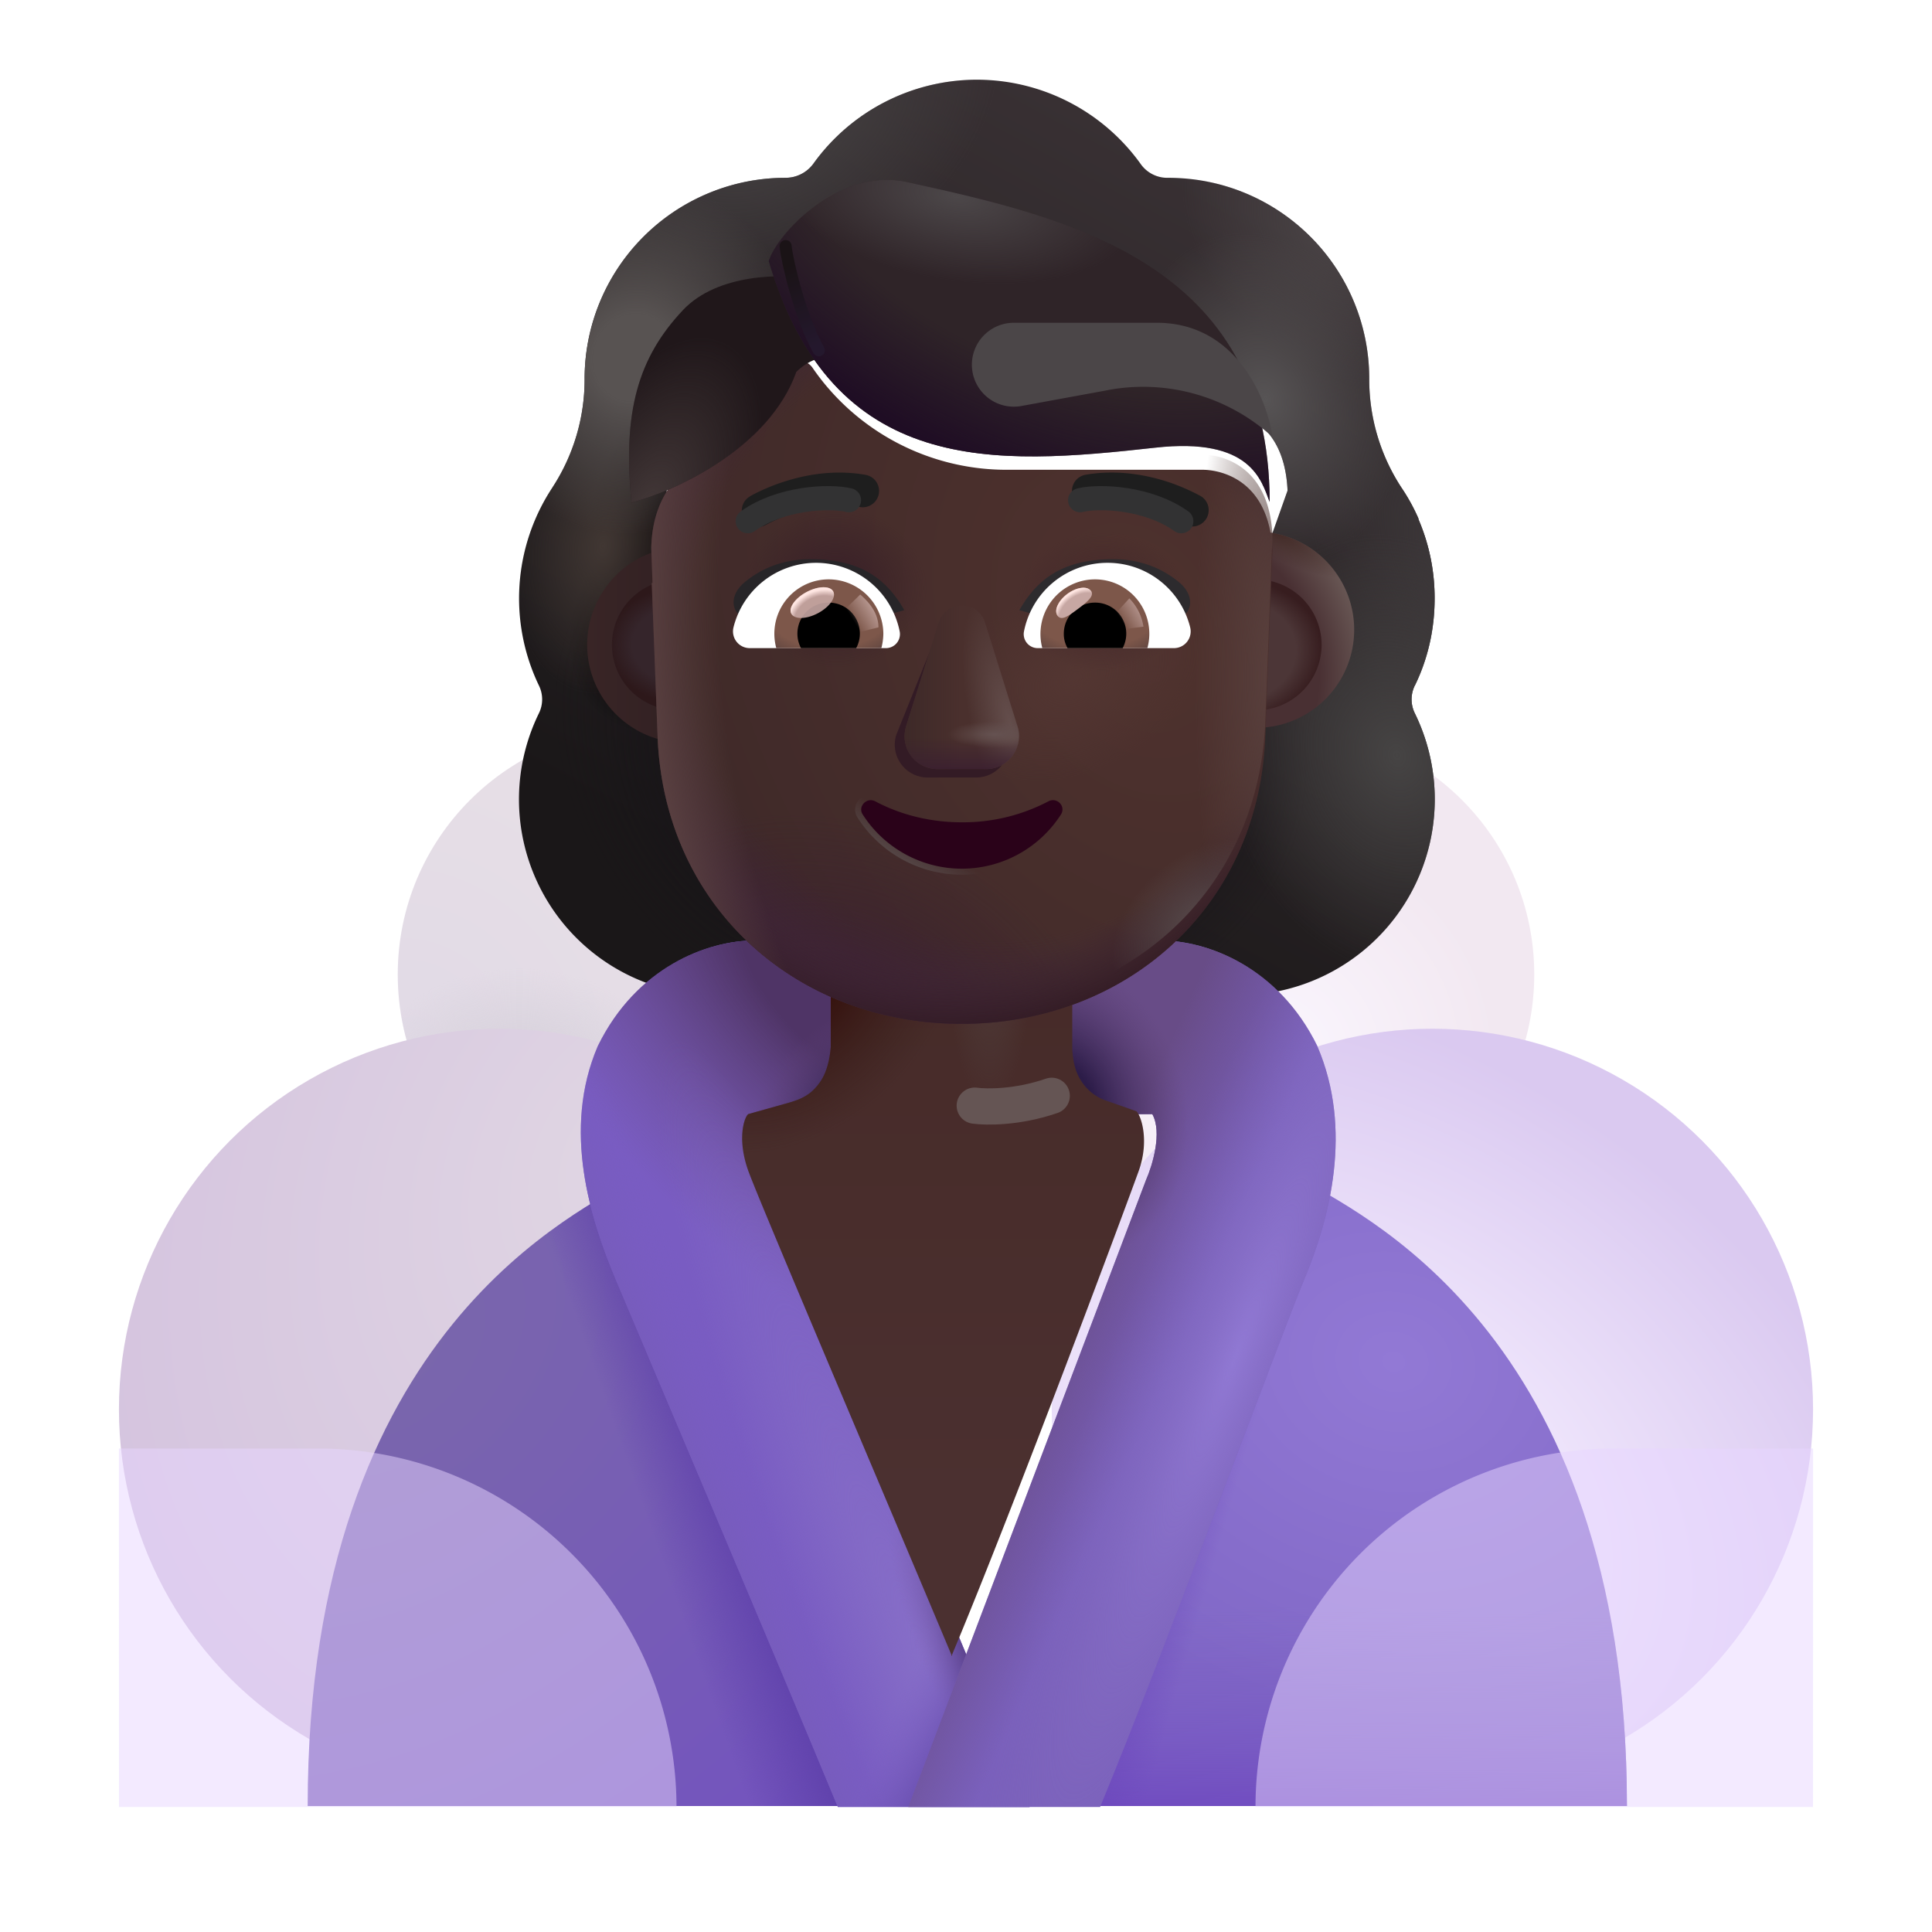 <svg xmlns="http://www.w3.org/2000/svg" fill="none" viewBox="0 0 32 32"><circle cx="10.674" cy="16.141" r="4.086" fill="url(#svg-e144fa0c-c711-414e-b2df-e179fbb85d77-a)"/><circle cx="10.674" cy="16.141" r="4.086" fill="url(#svg-1f4f8473-3716-457e-819e-7a3e49399e81-b)"/><circle cx="8.275" cy="23.344" r="6.305" fill="url(#svg-4e6a2875-aa36-4673-9d01-e6890a1f3db1-c)"/><circle r="4.086" fill="url(#svg-b70ff4b3-b6a6-438c-ab04-bcdaf3f08f9c-d)" transform="matrix(-1 0 0 1 21.326 16.14)"/><circle r="4.086" fill="url(#svg-60877c76-2815-4e9b-b66d-907fc0fe0f1c-e)" transform="matrix(-1 0 0 1 21.326 16.14)"/><circle r="6.305" fill="url(#svg-14d3adf6-6cce-40bd-b3d6-f1ebd8023878-f)" transform="matrix(-1 0 0 1 23.725 23.344)"/><g fill-rule="evenodd" clip-rule="evenodd" filter="url(#svg-2f8e6b58-1ff2-40f4-bd78-72b64570a325-g)"><path fill="url(#svg-7c9f49f3-53f2-41b5-8108-d6dea00fc43e-h)" d="M23.185 12.104c.215-.44.327-.93.327-1.44a3.3 3.3 0 0 0-.27-1.319h.005a3.2 3.2 0 0 0-.284-.518l-.002-.003a3.27 3.27 0 0 1-.532-1.788v-.01c0-1.84-1.491-3.331-3.33-3.331a.54.54 0 0 1-.46-.235 3.34 3.34 0 0 0-2.708-1.39 3.34 3.34 0 0 0-2.708 1.39.57.57 0 0 1-.46.235l-.085.001a3.33 3.33 0 0 0-3.245 3.33v.01A3.27 3.27 0 0 1 8.9 8.824l-.002.004a3.33 3.33 0 0 0-.222 3.276.52.52 0 0 1 0 .46 3.244 3.244 0 0 0 2.922 4.67h8.664a3.244 3.244 0 0 0 2.922-4.67.52.52 0 0 1 0-.46M10.807 9.406h-.012l1.21 2.378c.125 2.83 1.229 0 3.926 0s3.873 3.15 3.998.32l1.147-3.228c-.055-1.257-.966-1.345-1.147-1.345h-3.251a3.9 3.9 0 0 1-3.22-1.69.266.266 0 0 0-.466.052l-.083.196c-.228.566-.663.999-1.2 1.246l-.053.02-.051.021c-.239.124-.798.495-.818 1.453l.01.309z"/><path fill="url(#svg-f95f91a0-2566-400c-bba7-0e71a463efff-i)" d="M23.185 12.104c.215-.44.327-.93.327-1.44a3.3 3.3 0 0 0-.27-1.319h.005a3.2 3.2 0 0 0-.284-.518l-.002-.003a3.27 3.27 0 0 1-.532-1.788v-.01c0-1.84-1.491-3.331-3.33-3.331a.54.54 0 0 1-.46-.235 3.34 3.34 0 0 0-2.708-1.39 3.34 3.34 0 0 0-2.708 1.39.57.57 0 0 1-.46.235l-.085.001a3.33 3.33 0 0 0-3.245 3.33v.01A3.27 3.27 0 0 1 8.9 8.824l-.002.004a3.33 3.33 0 0 0-.222 3.276.52.52 0 0 1 0 .46 3.244 3.244 0 0 0 2.922 4.67h8.664a3.244 3.244 0 0 0 2.922-4.67.52.52 0 0 1 0-.46M10.807 9.406h-.012l1.21 2.378c.125 2.83 1.229 0 3.926 0s3.873 3.15 3.998.32l1.147-3.228c-.055-1.257-.966-1.345-1.147-1.345h-3.251a3.9 3.9 0 0 1-3.22-1.69.266.266 0 0 0-.466.052l-.083.196c-.228.566-.663.999-1.2 1.246l-.053.02-.051.021c-.239.124-.798.495-.818 1.453l.01.309z"/><path fill="url(#svg-cb2053f5-d6da-4c61-8170-91963e57852c-j)" d="M23.185 12.104c.215-.44.327-.93.327-1.44a3.3 3.3 0 0 0-.27-1.319h.005a3.2 3.2 0 0 0-.284-.518l-.002-.003a3.27 3.27 0 0 1-.532-1.788v-.01c0-1.84-1.491-3.331-3.33-3.331a.54.54 0 0 1-.46-.235 3.34 3.34 0 0 0-2.708-1.39 3.34 3.34 0 0 0-2.708 1.39.57.57 0 0 1-.46.235l-.085.001a3.33 3.33 0 0 0-3.245 3.33v.01A3.27 3.27 0 0 1 8.9 8.824l-.002.004a3.33 3.33 0 0 0-.222 3.276.52.52 0 0 1 0 .46 3.244 3.244 0 0 0 2.922 4.67h8.664a3.244 3.244 0 0 0 2.922-4.67.52.52 0 0 1 0-.46M10.807 9.406h-.012l1.21 2.378c.125 2.83 1.229 0 3.926 0s3.873 3.15 3.998.32l1.147-3.228c-.055-1.257-.966-1.345-1.147-1.345h-3.251a3.9 3.9 0 0 1-3.22-1.69.266.266 0 0 0-.466.052l-.083.196c-.228.566-.663.999-1.2 1.246l-.053.02-.051.021c-.239.124-.798.495-.818 1.453l.01.309z"/><path fill="url(#svg-b16356b3-6cf8-4363-b771-dcc1616c6356-k)" d="M23.185 12.104c.215-.44.327-.93.327-1.44a3.3 3.3 0 0 0-.27-1.319h.005a3.2 3.2 0 0 0-.284-.518l-.002-.003a3.27 3.27 0 0 1-.532-1.788v-.01c0-1.84-1.491-3.331-3.33-3.331a.54.54 0 0 1-.46-.235 3.34 3.34 0 0 0-2.708-1.39 3.34 3.34 0 0 0-2.708 1.39.57.57 0 0 1-.46.235l-.085.001a3.33 3.33 0 0 0-3.245 3.33v.01A3.27 3.27 0 0 1 8.9 8.824l-.002.004a3.33 3.33 0 0 0-.222 3.276.52.52 0 0 1 0 .46 3.244 3.244 0 0 0 2.922 4.67h8.664a3.244 3.244 0 0 0 2.922-4.67.52.52 0 0 1 0-.46M10.807 9.406h-.012l1.21 2.378c.125 2.83 1.229 0 3.926 0s3.873 3.15 3.998.32l1.147-3.228c-.055-1.257-.966-1.345-1.147-1.345h-3.251a3.9 3.9 0 0 1-3.22-1.69.266.266 0 0 0-.466.052l-.083.196c-.228.566-.663.999-1.2 1.246l-.053.02-.051.021c-.239.124-.798.495-.818 1.453l.01.309z"/><path fill="url(#svg-9e52a1a6-bbfe-4b9f-9367-a6e1eaaf11fd-l)" d="M23.185 12.104c.215-.44.327-.93.327-1.44a3.3 3.3 0 0 0-.27-1.319h.005a3.2 3.2 0 0 0-.284-.518l-.002-.003a3.27 3.27 0 0 1-.532-1.788v-.01c0-1.84-1.491-3.331-3.33-3.331a.54.54 0 0 1-.46-.235 3.34 3.34 0 0 0-2.708-1.39 3.34 3.34 0 0 0-2.708 1.39.57.57 0 0 1-.46.235l-.085.001a3.33 3.33 0 0 0-3.245 3.33v.01A3.27 3.27 0 0 1 8.9 8.824l-.002.004a3.33 3.33 0 0 0-.222 3.276.52.52 0 0 1 0 .46 3.244 3.244 0 0 0 2.922 4.67h8.664a3.244 3.244 0 0 0 2.922-4.67.52.52 0 0 1 0-.46M10.807 9.406h-.012l1.21 2.378c.125 2.83 1.229 0 3.926 0s3.873 3.15 3.998.32l1.147-3.228c-.055-1.257-.966-1.345-1.147-1.345h-3.251a3.9 3.9 0 0 1-3.22-1.69.266.266 0 0 0-.466.052l-.083.196c-.228.566-.663.999-1.2 1.246l-.053.02-.051.021c-.239.124-.798.495-.818 1.453l.01.309z"/><path fill="url(#svg-16a02025-021f-4c98-bd4a-3890aedf8a30-m)" d="M23.185 12.104c.215-.44.327-.93.327-1.44a3.3 3.3 0 0 0-.27-1.319h.005a3.2 3.2 0 0 0-.284-.518l-.002-.003a3.27 3.27 0 0 1-.532-1.788v-.01c0-1.84-1.491-3.331-3.33-3.331a.54.54 0 0 1-.46-.235 3.34 3.34 0 0 0-2.708-1.39 3.34 3.34 0 0 0-2.708 1.39.57.57 0 0 1-.46.235l-.085.001a3.33 3.33 0 0 0-3.245 3.33v.01A3.27 3.27 0 0 1 8.9 8.824l-.002.004a3.33 3.33 0 0 0-.222 3.276.52.52 0 0 1 0 .46 3.244 3.244 0 0 0 2.922 4.67h8.664a3.244 3.244 0 0 0 2.922-4.67.52.52 0 0 1 0-.46M10.807 9.406h-.012l1.21 2.378c.125 2.83 1.229 0 3.926 0s3.873 3.15 3.998.32l1.147-3.228c-.055-1.257-.966-1.345-1.147-1.345h-3.251a3.9 3.9 0 0 1-3.22-1.69.266.266 0 0 0-.466.052l-.083.196c-.228.566-.663.999-1.2 1.246l-.053.02-.051.021c-.239.124-.798.495-.818 1.453l.01.309z"/><path fill="url(#svg-dd661e7b-151f-40ce-b8b3-8039fdecc662-n)" d="M23.185 12.104c.215-.44.327-.93.327-1.44a3.3 3.3 0 0 0-.27-1.319h.005a3.2 3.2 0 0 0-.284-.518l-.002-.003a3.27 3.27 0 0 1-.532-1.788v-.01c0-1.84-1.491-3.331-3.33-3.331a.54.54 0 0 1-.46-.235 3.34 3.34 0 0 0-2.708-1.39 3.34 3.34 0 0 0-2.708 1.39.57.57 0 0 1-.46.235l-.085.001a3.33 3.33 0 0 0-3.245 3.33v.01A3.27 3.27 0 0 1 8.9 8.824l-.002.004a3.33 3.33 0 0 0-.222 3.276.52.52 0 0 1 0 .46 3.244 3.244 0 0 0 2.922 4.67h8.664a3.244 3.244 0 0 0 2.922-4.67.52.52 0 0 1 0-.46M10.807 9.406h-.012l1.21 2.378c.125 2.83 1.229 0 3.926 0s3.873 3.15 3.998.32l1.147-3.228c-.055-1.257-.966-1.345-1.147-1.345h-3.251a3.9 3.9 0 0 1-3.22-1.69.266.266 0 0 0-.466.052l-.083.196c-.228.566-.663.999-1.2 1.246l-.053.02-.051.021c-.239.124-.798.495-.818 1.453l.01.309z"/><path fill="url(#svg-83c84450-c6eb-4440-9870-00c64d14f0fa-o)" d="M23.185 12.104c.215-.44.327-.93.327-1.44a3.3 3.3 0 0 0-.27-1.319h.005a3.2 3.2 0 0 0-.284-.518l-.002-.003a3.27 3.27 0 0 1-.532-1.788v-.01c0-1.84-1.491-3.331-3.33-3.331a.54.54 0 0 1-.46-.235 3.34 3.34 0 0 0-2.708-1.39 3.34 3.34 0 0 0-2.708 1.39.57.57 0 0 1-.46.235l-.085.001a3.33 3.33 0 0 0-3.245 3.33v.01A3.27 3.27 0 0 1 8.9 8.824l-.002.004a3.33 3.33 0 0 0-.222 3.276.52.52 0 0 1 0 .46 3.244 3.244 0 0 0 2.922 4.67h8.664a3.244 3.244 0 0 0 2.922-4.67.52.52 0 0 1 0-.46M10.807 9.406h-.012l1.21 2.378c.125 2.83 1.229 0 3.926 0s3.873 3.15 3.998.32l1.147-3.228c-.055-1.257-.966-1.345-1.147-1.345h-3.251a3.9 3.9 0 0 1-3.22-1.69.266.266 0 0 0-.466.052l-.083.196c-.228.566-.663.999-1.2 1.246l-.053.02-.051.021c-.239.124-.798.495-.818 1.453l.01.309z"/><path fill="url(#svg-07dd48eb-c8aa-4911-a9bc-d78fb0b7c857-p)" d="M23.185 12.104c.215-.44.327-.93.327-1.44a3.3 3.3 0 0 0-.27-1.319h.005a3.2 3.2 0 0 0-.284-.518l-.002-.003a3.27 3.27 0 0 1-.532-1.788v-.01c0-1.84-1.491-3.331-3.33-3.331a.54.54 0 0 1-.46-.235 3.34 3.34 0 0 0-2.708-1.39 3.34 3.34 0 0 0-2.708 1.39.57.57 0 0 1-.46.235l-.085.001a3.33 3.33 0 0 0-3.245 3.33v.01A3.27 3.27 0 0 1 8.9 8.824l-.002.004a3.33 3.33 0 0 0-.222 3.276.52.52 0 0 1 0 .46 3.244 3.244 0 0 0 2.922 4.67h8.664a3.244 3.244 0 0 0 2.922-4.67.52.52 0 0 1 0-.46M10.807 9.406h-.012l1.21 2.378c.125 2.83 1.229 0 3.926 0s3.873 3.15 3.998.32l1.147-3.228c-.055-1.257-.966-1.345-1.147-1.345h-3.251a3.9 3.9 0 0 1-3.22-1.69.266.266 0 0 0-.466.052l-.083.196c-.228.566-.663.999-1.2 1.246l-.053.02-.051.021c-.239.124-.798.495-.818 1.453l.01.309z"/><path fill="url(#svg-e221bd47-5670-4614-b0a3-c811294bac9a-q)" d="M23.185 12.104c.215-.44.327-.93.327-1.44a3.3 3.3 0 0 0-.27-1.319h.005a3.2 3.2 0 0 0-.284-.518l-.002-.003a3.27 3.27 0 0 1-.532-1.788v-.01c0-1.84-1.491-3.331-3.33-3.331a.54.54 0 0 1-.46-.235 3.34 3.34 0 0 0-2.708-1.39 3.34 3.34 0 0 0-2.708 1.39.57.57 0 0 1-.46.235l-.085.001a3.33 3.33 0 0 0-3.245 3.33v.01A3.27 3.27 0 0 1 8.9 8.824l-.002.004a3.33 3.33 0 0 0-.222 3.276.52.52 0 0 1 0 .46 3.244 3.244 0 0 0 2.922 4.67h8.664a3.244 3.244 0 0 0 2.922-4.67.52.52 0 0 1 0-.46M10.807 9.406h-.012l1.21 2.378c.125 2.83 1.229 0 3.926 0s3.873 3.15 3.998.32l1.147-3.228c-.055-1.257-.966-1.345-1.147-1.345h-3.251a3.9 3.9 0 0 1-3.22-1.69.266.266 0 0 0-.466.052l-.083.196c-.228.566-.663.999-1.2 1.246l-.053.02-.051.021c-.239.124-.798.495-.818 1.453l.01.309z"/><path fill="url(#svg-c1140090-072e-49ec-8cf9-e89d700a3f26-r)" d="M23.185 12.104c.215-.44.327-.93.327-1.44a3.3 3.3 0 0 0-.27-1.319h.005a3.2 3.2 0 0 0-.284-.518l-.002-.003a3.27 3.27 0 0 1-.532-1.788v-.01c0-1.84-1.491-3.331-3.33-3.331a.54.54 0 0 1-.46-.235 3.34 3.34 0 0 0-2.708-1.39 3.34 3.34 0 0 0-2.708 1.39.57.57 0 0 1-.46.235l-.085.001a3.33 3.33 0 0 0-3.245 3.33v.01A3.27 3.27 0 0 1 8.9 8.824l-.002.004a3.33 3.33 0 0 0-.222 3.276.52.52 0 0 1 0 .46 3.244 3.244 0 0 0 2.922 4.67h8.664a3.244 3.244 0 0 0 2.922-4.67.52.52 0 0 1 0-.46M10.807 9.406h-.012l1.21 2.378c.125 2.83 1.229 0 3.926 0s3.873 3.15 3.998.32l1.147-3.228c-.055-1.257-.966-1.345-1.147-1.345h-3.251a3.9 3.9 0 0 1-3.22-1.69.266.266 0 0 0-.466.052l-.083.196c-.228.566-.663.999-1.2 1.246l-.053.02-.051.021c-.239.124-.798.495-.818 1.453l.01.309z"/><path fill="url(#svg-8e5cc9e5-60bd-4879-8613-f2d55c272f37-s)" d="M23.185 12.104c.215-.44.327-.93.327-1.44a3.3 3.3 0 0 0-.27-1.319h.005a3.2 3.2 0 0 0-.284-.518l-.002-.003a3.27 3.27 0 0 1-.532-1.788v-.01c0-1.84-1.491-3.331-3.33-3.331a.54.54 0 0 1-.46-.235 3.34 3.34 0 0 0-2.708-1.39 3.34 3.34 0 0 0-2.708 1.39.57.57 0 0 1-.46.235l-.085.001a3.33 3.33 0 0 0-3.245 3.33v.01A3.27 3.27 0 0 1 8.9 8.824l-.002.004a3.33 3.33 0 0 0-.222 3.276.52.52 0 0 1 0 .46 3.244 3.244 0 0 0 2.922 4.67h8.664a3.244 3.244 0 0 0 2.922-4.67.52.52 0 0 1 0-.46M10.807 9.406h-.012l1.21 2.378c.125 2.83 1.229 0 3.926 0s3.873 3.15 3.998.32l1.147-3.228c-.055-1.257-.966-1.345-1.147-1.345h-3.251a3.9 3.9 0 0 1-3.22-1.69.266.266 0 0 0-.466.052l-.083.196c-.228.566-.663.999-1.2 1.246l-.053.02-.051.021c-.239.124-.798.495-.818 1.453l.01.309z"/></g><path fill="url(#svg-978aa8d2-749a-415c-9859-56caba3fe33b-t)" d="M26.947 29.914c0-7.96-4.617-9.875-5.375-10.383l-5.047 10.383z"/><path fill="url(#svg-fae7c97b-2a6f-4fc7-87d6-f1286dfe3441-u)" d="M26.947 29.914c0-7.96-4.617-9.875-5.375-10.383l-5.047 10.383z"/><path fill="url(#svg-cbe3c2ea-5b39-4d1e-a076-be623bd1f893-v)" d="M26.947 29.914c0-7.96-4.617-9.875-5.375-10.383l-5.047 10.383z"/><path fill="url(#svg-cae4716a-c926-4397-b75c-321181fbd756-w)" d="M5.096 29.914c0-7.96 4.617-9.875 5.375-10.383l5.047 10.383z"/><path fill="url(#svg-99d643da-9ac3-4df9-89cf-d3d20ab59a20-x)" d="M5.096 29.914c0-7.96 4.617-9.875 5.375-10.383l5.047 10.383z"/><path fill="#795CC2" d="M9.9 17.328c.641-1.312 1.82-1.75 2.594-1.75h2.61v2.875h-2.47c-.168.303-.002.85.102 1.086l4.317 10.39h-3.176c-1.068-2.583-3.292-7.816-3.68-8.741-.42-1.004-.89-2.477-.297-3.86"/><path fill="url(#svg-6ce397e2-c4e9-403c-9f27-e8bc35621a80-y)" d="M9.9 17.328c.641-1.312 1.82-1.75 2.594-1.75h2.61v2.875h-2.47c-.168.303-.002.85.102 1.086l4.317 10.39h-3.176c-1.068-2.583-3.292-7.816-3.68-8.741-.42-1.004-.89-2.477-.297-3.86"/><path fill="url(#svg-97ccdf42-3517-4984-a84c-2ac4f53d1e4c-z)" d="M9.9 17.328c.641-1.312 1.82-1.75 2.594-1.75h2.61v2.875h-2.47c-.168.303-.002.85.102 1.086l4.317 10.39h-3.176c-1.068-2.583-3.292-7.816-3.68-8.741-.42-1.004-.89-2.477-.297-3.86"/><path fill="url(#svg-43774ecf-bbc9-4e5f-ae44-600c273abd64-A)" d="M9.9 17.328c.641-1.312 1.82-1.75 2.594-1.75h2.61v2.875h-2.47c-.168.303-.002.85.102 1.086l4.317 10.39h-3.176c-1.068-2.583-3.292-7.816-3.68-8.741-.42-1.004-.89-2.477-.297-3.86"/><path fill="url(#svg-5773e31a-0626-4317-aff6-53b7a33f684e-B)" d="M9.9 17.328c.641-1.312 1.82-1.75 2.594-1.75h2.61v2.875h-2.47c-.168.303-.002.85.102 1.086l4.317 10.39h-3.176c-1.068-2.583-3.292-7.816-3.68-8.741-.42-1.004-.89-2.477-.297-3.86"/><path fill="url(#svg-1b539d87-21b0-4a77-8568-7474500d6938-C)" d="M9.9 17.328c.641-1.312 1.82-1.75 2.594-1.75h2.61v2.875h-2.47c-.168.303-.002.85.102 1.086l4.317 10.39h-3.176c-1.068-2.583-3.292-7.816-3.68-8.741-.42-1.004-.89-2.477-.297-3.86"/><path fill="url(#svg-b41cf682-a548-42a5-8e30-fa8bc051e34e-D)" d="M9.9 17.328c.641-1.312 1.82-1.75 2.594-1.75h2.61v2.875h-2.47c-.168.303-.002.85.102 1.086l4.317 10.39h-3.176c-1.068-2.583-3.292-7.816-3.68-8.741-.42-1.004-.89-2.477-.297-3.86"/><path fill="#7A60BC" d="M21.82 17.328c-.642-1.312-1.821-1.75-2.595-1.75h-2.609v2.875h2.47c.168.303.002.85-.102 1.086l-3.94 10.39h3.177c1.067-2.583 2.995-7.816 3.383-8.741.42-1.004.809-2.477.215-3.86"/><path fill="url(#svg-23a8d766-1d8d-4a43-ab8f-28985e09469e-E)" d="M21.82 17.328c-.642-1.312-1.821-1.75-2.595-1.75h-2.609v2.875h2.47c.168.303.002.85-.102 1.086l-3.94 10.39h3.177c1.067-2.583 2.995-7.816 3.383-8.741.42-1.004.809-2.477.215-3.86"/><path fill="url(#svg-26cee658-7914-4440-bd3b-b60199f29948-F)" d="M21.82 17.328c-.642-1.312-1.821-1.75-2.595-1.75h-2.609v2.875h2.47c.168.303.002.85-.102 1.086l-3.94 10.39h3.177c1.067-2.583 2.995-7.816 3.383-8.741.42-1.004.809-2.477.215-3.86"/><path fill="url(#svg-cd84a298-a4d0-4770-8e3a-aa62d0632c23-G)" d="M21.82 17.328c-.642-1.312-1.821-1.75-2.595-1.75h-2.609v2.875h2.47c.168.303.002.85-.102 1.086l-3.94 10.39h3.177c1.067-2.583 2.995-7.816 3.383-8.741.42-1.004.809-2.477.215-3.86"/><g filter="url(#svg-777c8460-f6e9-45cb-b75d-6d32d49acd54-H)"><path fill="url(#svg-51aedc30-1fcc-4f14-b5ca-234642bf0385-I)" d="M14.01 15.39h4v1.99c.01.174.045.373.152.53a.8.8 0 0 0 .445.332l.465.164c.076.068.22.478.04.985-.181.505-2.043 5.51-3.094 8.019v.02l-.005-.01q0 .004-.004.01v-.02c-1.052-2.51-3.186-7.515-3.366-8.02-.182-.506-.076-.87 0-.937l.68-.191c.218-.063.373-.14.515-.348.113-.165.158-.39.172-.572z"/><path fill="url(#svg-b15b10d3-f54b-4a75-8391-e6c4e667b6de-J)" d="M14.01 15.39h4v1.99c.01.174.045.373.152.53a.8.8 0 0 0 .445.332l.465.164c.076.068.22.478.04.985-.181.505-2.043 5.51-3.094 8.019v.02l-.005-.01q0 .004-.004.01v-.02c-1.052-2.51-3.186-7.515-3.366-8.02-.182-.506-.076-.87 0-.937l.68-.191c.218-.063.373-.14.515-.348.113-.165.158-.39.172-.572z"/><path fill="url(#svg-a2c66d1e-9215-4a0e-84a8-501f69a6780e-K)" d="M14.01 15.39h4v1.99c.01.174.045.373.152.53a.8.8 0 0 0 .445.332l.465.164c.076.068.22.478.04.985-.181.505-2.043 5.51-3.094 8.019v.02l-.005-.01q0 .004-.004.01v-.02c-1.052-2.51-3.186-7.515-3.366-8.02-.182-.506-.076-.87 0-.937l.68-.191c.218-.063.373-.14.515-.348.113-.165.158-.39.172-.572z"/></g><path fill="#E8D6FF" d="M1.97 23.992h3.298a5.94 5.94 0 0 1 5.937 5.938H1.971zM30.03 23.992h-3.298a5.937 5.937 0 0 0-5.937 5.938h9.234z" opacity=".5"/><g filter="url(#svg-c2e0fe0c-6b2f-4ab7-b0bc-ce4f56809d77-L)"><path stroke="#655554" stroke-linecap="round" stroke-width=".6" d="M16.145 18.313c.19.027.71.033 1.275-.163"/></g><path fill="url(#svg-cd8535fd-ca3a-450b-a1c9-1ad21f33c83a-M)" d="M16.29 15.506c.252.01.514.03.777.05-.263-.02-.515-.04-.778-.05"/><path fill="url(#svg-7a822042-0be0-47f1-b040-dfcd33f04903-N)" d="M15.956 15.506h-.04c.1 0 .192 0 .293.01-.081-.01-.172-.01-.253-.01"/><g filter="url(#svg-f0dedd7f-c9e6-40cc-807b-6a9ac0f6c20e-O)"><path fill="url(#svg-9f3f09e0-aabe-4a38-988b-808a9424d472-P)" d="M11.2 12.305a1.624 1.624 0 1 0 0-3.249 1.624 1.624 0 0 0 0 3.249"/></g><g filter="url(#svg-c0d5817b-e45a-4eba-a470-1218f994c81b-Q)"><path fill="url(#svg-2e13957c-16df-4c8e-a7c2-1406ad2cef97-R)" d="M20.805 12.305a1.624 1.624 0 1 0 0-3.249 1.624 1.624 0 0 0 0 3.249"/><path fill="url(#svg-d7589b72-cf85-427c-8175-2b1b61ac31b2-S)" d="M20.805 12.305a1.624 1.624 0 1 0 0-3.249 1.624 1.624 0 0 0 0 3.249"/></g><g filter="url(#svg-7245c53a-61d4-4882-956b-732fe5a2e95b-T)"><path fill="#4C3637" d="M20.805 11.765a1.084 1.084 0 1 0 0-2.169 1.084 1.084 0 0 0 0 2.169"/><path fill="url(#svg-79b08b2f-084a-4cb1-ae4c-cc20555fb2be-U)" d="M20.805 11.765a1.084 1.084 0 1 0 0-2.169 1.084 1.084 0 0 0 0 2.169"/></g><g filter="url(#svg-220f939c-d5ad-4131-9ca1-625f80e19db2-V)"><path fill="#35252B" d="M11.22 11.765a1.084 1.084 0 1 0 0-2.169 1.084 1.084 0 0 0 0 2.169"/><path fill="url(#svg-2d216f63-88cd-499c-8c79-017d6e462dfb-W)" d="M11.22 11.765a1.084 1.084 0 1 0 0-2.169 1.084 1.084 0 0 0 0 2.169"/></g><g filter="url(#svg-a7784a65-eea0-4189-911f-34c892fedc5a-X)"><path fill="url(#svg-28fc2cca-69a9-4376-8f6e-24657f3a523a-Y)" d="M10.795 9.406h.013l-.01-.268-.011-.31c.02-.957.58-1.328.818-1.452l.052-.02q.028-.013.051-.02c.539-.248.973-.68 1.201-1.247l.083-.196a.266.266 0 0 1 .466-.051 3.9 3.9 0 0 0 3.22 1.689h3.25c.183 0 1.093.088 1.148 1.345l-.12 3.103c-.125 2.829-2.334 4.729-5.031 4.729s-4.907-1.9-5.032-4.73z"/><path fill="url(#svg-669d9444-03b0-4145-a534-d4249639c1e6-Z)" d="M10.795 9.406h.013l-.01-.268-.011-.31c.02-.957.58-1.328.818-1.452l.052-.02q.028-.013.051-.02c.539-.248.973-.68 1.201-1.247l.083-.196a.266.266 0 0 1 .466-.051 3.9 3.9 0 0 0 3.22 1.689h3.25c.183 0 1.093.088 1.148 1.345l-.12 3.103c-.125 2.829-2.334 4.729-5.031 4.729s-4.907-1.9-5.032-4.73z"/><path fill="url(#svg-2375b04a-1e0d-4dcc-ab29-0d63ea6ebafe-aa)" d="M10.795 9.406h.013l-.01-.268-.011-.31c.02-.957.58-1.328.818-1.452l.052-.02q.028-.013.051-.02c.539-.248.973-.68 1.201-1.247l.083-.196a.266.266 0 0 1 .466-.051 3.9 3.9 0 0 0 3.22 1.689h3.25c.183 0 1.093.088 1.148 1.345l-.12 3.103c-.125 2.829-2.334 4.729-5.031 4.729s-4.907-1.9-5.032-4.73z"/><path fill="url(#svg-a1e06f06-ca1e-465e-b046-823446cc2c5d-ab)" d="M10.795 9.406h.013l-.01-.268-.011-.31c.02-.957.58-1.328.818-1.452l.052-.02q.028-.013.051-.02c.539-.248.973-.68 1.201-1.247l.083-.196a.266.266 0 0 1 .466-.051 3.9 3.9 0 0 0 3.22 1.689h3.25c.183 0 1.093.088 1.148 1.345l-.12 3.103c-.125 2.829-2.334 4.729-5.031 4.729s-4.907-1.9-5.032-4.73z"/><path fill="url(#svg-e2f30a87-aa4f-438f-9521-cc80ace9ba2d-ac)" d="M10.795 9.406h.013l-.01-.268-.011-.31c.02-.957.58-1.328.818-1.452l.052-.02q.028-.013.051-.02c.539-.248.973-.68 1.201-1.247l.083-.196a.266.266 0 0 1 .466-.051 3.9 3.9 0 0 0 3.22 1.689h3.25c.183 0 1.093.088 1.148 1.345l-.12 3.103c-.125 2.829-2.334 4.729-5.031 4.729s-4.907-1.9-5.032-4.73z"/><path fill="url(#svg-ae44ce7b-3947-45a6-91c4-a737949a0fa9-ad)" d="M10.795 9.406h.013l-.01-.268-.011-.31c.02-.957.58-1.328.818-1.452l.052-.02q.028-.013.051-.02c.539-.248.973-.68 1.201-1.247l.083-.196a.266.266 0 0 1 .466-.051 3.9 3.9 0 0 0 3.22 1.689h3.25c.183 0 1.093.088 1.148 1.345l-.12 3.103c-.125 2.829-2.334 4.729-5.031 4.729s-4.907-1.9-5.032-4.73z"/><path fill="url(#svg-58b44c66-11b9-41ce-ae76-6d74f72b0b33-ae)" d="M10.795 9.406h.013l-.01-.268-.011-.31c.02-.957.58-1.328.818-1.452l.052-.02q.028-.013.051-.02c.539-.248.973-.68 1.201-1.247l.083-.196a.266.266 0 0 1 .466-.051 3.9 3.9 0 0 0 3.22 1.689h3.25c.183 0 1.093.088 1.148 1.345l-.12 3.103c-.125 2.829-2.334 4.729-5.031 4.729s-4.907-1.9-5.032-4.73z"/><path fill="url(#svg-a1afc95e-7cf7-4bfb-897c-8ec55cb5e3c3-af)" d="M10.795 9.406h.013l-.01-.268-.011-.31c.02-.957.58-1.328.818-1.452l.052-.02q.028-.013.051-.02c.539-.248.973-.68 1.201-1.247l.083-.196a.266.266 0 0 1 .466-.051 3.9 3.9 0 0 0 3.22 1.689h3.25c.183 0 1.093.088 1.148 1.345l-.12 3.103c-.125 2.829-2.334 4.729-5.031 4.729s-4.907-1.9-5.032-4.73z"/></g><path fill="url(#svg-9fa01f2e-b250-47f6-ba3c-1619a485e714-ag)" d="M10.795 9.406h.013l-.01-.268-.011-.31c.02-.957.58-1.328.818-1.452l.052-.02q.028-.013.051-.02c.539-.248.973-.68 1.201-1.247l.083-.196a.266.266 0 0 1 .466-.051 3.9 3.9 0 0 0 3.22 1.689h3.25c.183 0 1.093.088 1.148 1.345l-.12 3.103c-.125 2.829-2.334 4.729-5.031 4.729s-4.907-1.9-5.032-4.73z"/><path fill="url(#svg-59f0b6f8-41e0-4cf6-9ec4-2574afce7d22-ah)" d="M10.795 9.406h.013l-.01-.268-.011-.31c.02-.957.58-1.328.818-1.452l.052-.02q.028-.013.051-.02c.539-.248.973-.68 1.201-1.247l.083-.196a.266.266 0 0 1 .466-.051 3.9 3.9 0 0 0 3.22 1.689h3.25c.183 0 1.093.088 1.148 1.345l-.12 3.103c-.125 2.829-2.334 4.729-5.031 4.729s-4.907-1.9-5.032-4.73z"/><g filter="url(#svg-b248339f-fd3e-4384-ac16-9d48db8d68e8-ai)"><path fill="#331B25" d="m15.535 10.456-.69 1.716a.544.544 0 0 0 .525.706h.794a.546.546 0 0 0 .526-.706l-.537-1.716c-.115-.38-.498-.38-.618 0"/></g><g filter="url(#svg-a948f82a-cfcf-4cb0-9a2a-6d8a88247595-aj)"><path fill="#4A302D" d="m15.545 10.316-.537 1.716a.544.544 0 0 0 .526.706h.794a.546.546 0 0 0 .526-.706l-.537-1.716c-.115-.38-.652-.38-.772 0"/><path fill="url(#svg-a08f31db-cef1-447b-83da-440f5cece186-ak)" d="m15.545 10.316-.537 1.716a.544.544 0 0 0 .526.706h.794a.546.546 0 0 0 .526-.706l-.537-1.716c-.115-.38-.652-.38-.772 0"/><path fill="url(#svg-1ea8fd6e-48e4-45e3-a102-2416df52ad64-al)" d="m15.545 10.316-.537 1.716a.544.544 0 0 0 .526.706h.794a.546.546 0 0 0 .526-.706l-.537-1.716c-.115-.38-.652-.38-.772 0"/><path fill="url(#svg-f75935df-afe7-4ee5-85dc-859a45a1ca88-am)" d="m15.545 10.316-.537 1.716a.544.544 0 0 0 .526.706h.794a.546.546 0 0 0 .526-.706l-.537-1.716c-.115-.38-.652-.38-.772 0"/><path fill="url(#svg-3815b8fe-7b1d-4d87-aa0a-7e54c5046bca-an)" d="m15.545 10.316-.537 1.716a.544.544 0 0 0 .526.706h.794a.546.546 0 0 0 .526-.706l-.537-1.716c-.115-.38-.652-.38-.772 0"/></g><g filter="url(#svg-3ddae2a3-f9e7-40ad-99a1-12e4e9b20b51-ao)"><path stroke="url(#svg-fd8213fc-155c-4152-b6b8-7852c206b3d1-ap)" stroke-width=".2" d="M15.93 13.62c-.525 0-1.02-.127-1.434-.348-.142-.074-.295.09-.205.221a1.95 1.95 0 0 0 3.28 0c.09-.137-.063-.295-.205-.221a3.04 3.04 0 0 1-1.435.348Z"/></g><path fill="#2A0219" d="M15.93 13.62c-.525 0-1.02-.127-1.434-.348-.142-.074-.295.09-.205.221a1.95 1.95 0 0 0 3.28 0c.09-.137-.063-.295-.205-.221a3.04 3.04 0 0 1-1.435.348"/><g filter="url(#svg-b4648332-91a6-4528-a02a-d5d80a7af5dc-aq)"><path fill="#2D2B2E" d="M17.084 10.106c.268-.471.675-.844 1.552-.844.384 0 .754.107 1.083.373.272.219.235.5.025.605l-.561.32c-.658-.213-1.386-.241-2.099-.454"/></g><g filter="url(#svg-4ef326f2-ab3a-4ad8-8b13-b7c194c8b15c-ar)"><path fill="#272528" d="M14.778 10.106c-.268-.471-.675-.844-1.552-.844-.384 0-.754.107-1.083.373-.271.219-.235.5-.025.605l.562.32c.658-.213 1.385-.241 2.098-.454"/></g><g filter="url(#svg-e37b29c6-d95a-439c-b186-421c0b818006-as)"><path fill="#1E1E1E" d="m12.5 8.886-.004.002a.27.27 0 0 1-.278-.464l.001-.001.003-.002.01-.006a2 2 0 0 1 .15-.077c.1-.048.241-.108.414-.163.343-.11.823-.202 1.34-.11a.27.27 0 0 1-.093.533c-.403-.071-.79-.001-1.082.092a3 3 0 0 0-.46.196"/></g><g filter="url(#svg-9e5b5795-1343-4576-89f3-248528bd94fa-at)"><path fill="#1E1E1E" fill-rule="evenodd" d="m19.699 8.424-.14.232za.271.271 0 0 1-.279.464l-.004-.002-.022-.013-.092-.046a3 3 0 0 0-.346-.136 2.3 2.3 0 0 0-1.082-.093.27.27 0 0 1-.095-.534c.518-.091.998.001 1.341.11a3.3 3.3 0 0 1 .564.241l.01.006.003.002z" clip-rule="evenodd"/></g><path fill="#fff" d="M18.345 9.322c.66 0 1.216.454 1.368 1.069a.277.277 0 0 1-.27.344H17.19a.232.232 0 0 1-.23-.275 1.41 1.41 0 0 1 1.385-1.138"/><path fill="url(#svg-dc1b4da3-a633-4b17-9d2b-3459071e1e03-au)" d="M18.136 9.596a.9.9 0 0 1 .868 1.139h-1.74a.905.905 0 0 1 .872-1.139"/><path fill="#000" d="M17.62 10.497c0-.287.23-.516.516-.516a.514.514 0 0 1 .459.754h-.913a.47.47 0 0 1-.062-.238"/><g filter="url(#svg-6037dc87-d339-434c-9a6d-05ab9182420b-av)"><path fill="#C7A7A3" d="M18.07 9.787c.064.085-.07.19-.223.304-.152.114-.265.195-.33.109-.064-.086.008-.248.16-.362.153-.114.329-.137.393-.051"/><path fill="url(#svg-cfa69992-89d8-4d2e-9338-c7132cb2faf4-aw)" d="M18.07 9.787c.064.085-.07.19-.223.304-.152.114-.265.195-.33.109-.064-.086.008-.248.16-.362.153-.114.329-.137.393-.051"/></g><g filter="url(#svg-730e4af7-1892-4ad7-9c3f-e89984bd5fdc-ax)"><path fill="url(#svg-68506efe-d686-4dc3-a22f-926f8d45f3db-ay)" d="M18.939 10.379a.85.85 0 0 0-.234-.468l-.262.288.118.23z"/></g><path fill="#fff" d="M13.517 9.322a1.41 1.41 0 0 0-1.368 1.069.277.277 0 0 0 .27.344h2.253a.232.232 0 0 0 .23-.275 1.415 1.415 0 0 0-1.385-1.138"/><path fill="url(#svg-2e9d0ca7-87f9-4a9f-8b58-0abeb25a583d-az)" d="M13.726 9.596a.9.9 0 0 0-.868 1.139h1.74a1 1 0 0 0 .033-.238.907.907 0 0 0-.905-.901"/><path fill="#000" d="M14.242 10.497a.514.514 0 0 0-.516-.516.514.514 0 0 0-.459.754h.914a.5.5 0 0 0 .061-.238"/><g filter="url(#svg-b3b4cbd6-b90d-43ac-99d8-9fc4fc955057-aA)"><path fill="url(#svg-e35111d3-f7b8-457c-a1b6-0d9f3a59eaf8-aB)" d="M14.55 10.391c0-.291-.238-.485-.302-.544l-.29.282.178.364z"/></g><g filter="url(#svg-f60bc4e5-de3e-4488-8071-2b1c6e9699d8-aC)" transform="rotate(-27.914 13.454 9.981)"><ellipse cx="13.454" cy="9.981" fill="#C7A7A3" fill-opacity=".9" rx=".393" ry=".199"/><ellipse cx="13.454" cy="9.981" fill="url(#svg-82d64141-4274-4cb8-a873-4cb2882c6dde-aD)" rx=".393" ry=".199"/></g><g filter="url(#svg-7118970b-c225-4c69-8a07-3d43f81bfffb-aE)"><path stroke="#323233" stroke-linecap="round" stroke-width=".4" d="M17.89 8.285c.325-.08 1.135-.04 1.676.348"/></g><g filter="url(#svg-3f24abdd-f5c6-4a8e-a0e9-173042c46dd0-aF)"><path stroke="#323233" stroke-linecap="round" stroke-width=".4" d="M14.062 8.285c-.326-.08-1.136-.04-1.677.348"/></g><g filter="url(#svg-9a20bfac-62d7-4bd0-9b94-56a9b5904129-aG)"><path fill="#20171A" d="M10.813 4.635c.571-.606 1.652-.606 2.152-.516l.399 1.303c-.255-.04-.483.05-.674.237-.453 1.272-2.009 1.974-2.73 2.166-.15-1.506.11-2.403.853-3.19"/><path fill="url(#svg-52c82460-bb14-48da-b1ac-047c9377e312-aH)" d="M10.813 4.635c.571-.606 1.652-.606 2.152-.516l.399 1.303c-.255-.04-.483.05-.674.237-.453 1.272-2.009 1.974-2.73 2.166-.15-1.506.11-2.403.853-3.19"/></g><g filter="url(#svg-adfbfcb6-795b-4577-980e-01d02f3a7a98-aI)"><path fill="#2F2428" d="M15.322 2.815c-1.144-.253-2.17.888-2.289 1.311 1.062 3.58 3.749 3.383 6.401 3.089 1.588-.177 1.76.547 1.895.897 0-3.97-3.376-4.716-5.978-5.29z"/><path fill="url(#svg-0e4dc8e3-41d7-4fa2-beaf-fc5eec45becc-aJ)" d="M15.322 2.815c-1.144-.253-2.17.888-2.289 1.311 1.062 3.58 3.749 3.383 6.401 3.089 1.588-.177 1.76.547 1.895.897 0-3.97-3.376-4.716-5.978-5.29z"/><path fill="url(#svg-03d7ab15-b15f-4cf1-8dd6-e5e369a78e52-aK)" d="M15.322 2.815c-1.144-.253-2.17.888-2.289 1.311 1.062 3.58 3.749 3.383 6.401 3.089 1.588-.177 1.76.547 1.895.897 0-3.97-3.376-4.716-5.978-5.29z"/></g><g filter="url(#svg-e6cd8dab-28f0-44dd-ba9f-4504f0ba9dc0-aL)"><path stroke="url(#svg-eff45d97-dd73-466e-8a0e-7e5ab06b3199-aM)" stroke-linecap="round" stroke-width=".2" d="M13.012 4.076c.024.245.237 1.167.55 1.726"/></g><g filter="url(#svg-3e5a06f7-4852-4281-b7cd-325b9f862842-aN)"><path fill="#4B4648" d="m18.36 6.46-1.439.264a.695.695 0 1 1-.126-1.378h2.363c1.398 0 1.86 1.409 1.917 1.89a3.18 3.18 0 0 0-2.715-.777"/></g><defs><radialGradient id="svg-e144fa0c-c711-414e-b2df-e179fbb85d77-a" cx="0" cy="0" r="1" gradientTransform="matrix(3.594 -2.438 2.728 4.022 6.877 17.305)" gradientUnits="userSpaceOnUse"><stop stop-color="#E1DAE6"/><stop offset="1" stop-color="#E6DEE6"/></radialGradient><radialGradient id="svg-1f4f8473-3716-457e-819e-7a3e49399e81-b" cx="0" cy="0" r="1" gradientTransform="matrix(-.016 -1.766 2.482 -.022 8.596 17.805)" gradientUnits="userSpaceOnUse"><stop offset=".384" stop-color="#DAD4DE"/><stop offset="1" stop-color="#DAD4DE" stop-opacity="0"/></radialGradient><radialGradient id="svg-4e6a2875-aa36-4673-9d01-e6890a1f3db1-c" cx="0" cy="0" r="1" gradientTransform="matrix(-5.471 9.462 -7.021 -4.06 10.46 19.244)" gradientUnits="userSpaceOnUse"><stop stop-color="#E0D6E3"/><stop offset="1" stop-color="#D5C4DF"/></radialGradient><radialGradient id="svg-b70ff4b3-b6a6-438c-ab04-bcdaf3f08f9c-d" cx="0" cy="0" r="1" gradientTransform="rotate(44.444 -1.585 1.225)scale(4.688)" gradientUnits="userSpaceOnUse"><stop stop-color="#FBF7FF"/><stop offset=".836" stop-color="#F2E8F1"/></radialGradient><radialGradient id="svg-60877c76-2815-4e9b-b66d-907fc0fe0f1c-e" cx="0" cy="0" r="1" gradientTransform="matrix(-.031 -1.594 5.114 -.1 2.316 5.313)" gradientUnits="userSpaceOnUse"><stop offset=".201" stop-color="#E8DEE9"/><stop offset="1" stop-color="#E8DEE9" stop-opacity="0"/></radialGradient><radialGradient id="svg-14d3adf6-6cce-40bd-b3d6-f1ebd8023878-f" cx="0" cy="0" r="1" gradientTransform="rotate(55.985 -.49 1.892)scale(8.853 12.857)" gradientUnits="userSpaceOnUse"><stop offset=".192" stop-color="#F3EBFE"/><stop offset=".819" stop-color="#DAC9F0"/></radialGradient><radialGradient id="svg-f95f91a0-2566-400c-bba7-0e71a463efff-i" cx="0" cy="0" r="1" gradientTransform="matrix(-.609 4.603 -5.75 -.761 15.627 13.205)" gradientUnits="userSpaceOnUse"><stop offset=".591" stop-color="#171418"/><stop offset="1" stop-color="#171418" stop-opacity="0"/></radialGradient><radialGradient id="svg-cb2053f5-d6da-4c61-8170-91963e57852c-j" cx="0" cy="0" r="1" gradientTransform="rotate(146.004 4.332 8.692)scale(3.511 4.613)" gradientUnits="userSpaceOnUse"><stop offset=".258" stop-color="#181518"/><stop offset="1" stop-color="#181518" stop-opacity="0"/></radialGradient><radialGradient id="svg-b16356b3-6cf8-4363-b771-dcc1616c6356-k" cx="0" cy="0" r="1" gradientTransform="matrix(-1.32 1.726 -1.325 -1.014 11.04 10.904)" gradientUnits="userSpaceOnUse"><stop offset=".334" stop-color="#040101"/><stop offset="1" stop-color="#040101" stop-opacity="0"/></radialGradient><radialGradient id="svg-9e52a1a6-bbfe-4b9f-9367-a6e1eaaf11fd-l" cx="0" cy="0" r="1" gradientTransform="matrix(-1.303 2.132 -1.502 -.918 11.497 8.856)" gradientUnits="userSpaceOnUse"><stop offset=".321" stop-color="#040002"/><stop offset="1" stop-color="#040002" stop-opacity="0"/></radialGradient><radialGradient id="svg-16a02025-021f-4c98-bd4a-3890aedf8a30-m" cx="0" cy="0" r="1" gradientTransform="rotate(62.272 4.083 11.517)scale(2.982 4.14)" gradientUnits="userSpaceOnUse"><stop stop-color="#474445"/><stop offset="1" stop-color="#474445" stop-opacity="0"/></radialGradient><radialGradient id="svg-dd661e7b-151f-40ce-b8b3-8039fdecc662-n" cx="0" cy="0" r="1" gradientTransform="rotate(134.998 9.949 6.84)scale(2.058 2.876)" gradientUnits="userSpaceOnUse"><stop stop-color="#4A4446"/><stop offset="1" stop-color="#4A4446" stop-opacity="0"/></radialGradient><radialGradient id="svg-83c84450-c6eb-4440-9870-00c64d14f0fa-o" cx="0" cy="0" r="1" gradientTransform="matrix(-1.861 .542 -1.129 -3.882 23.512 9.82)" gradientUnits="userSpaceOnUse"><stop stop-color="#3B3638"/><stop offset="1" stop-color="#3B3638" stop-opacity="0"/></radialGradient><radialGradient id="svg-07dd48eb-c8aa-4911-a9bc-d78fb0b7c857-p" cx="0" cy="0" r="1" gradientTransform="matrix(-2.843 .711 -.905 -3.621 22.903 13.273)" gradientUnits="userSpaceOnUse"><stop stop-color="#464444"/><stop offset="1" stop-color="#464444" stop-opacity="0"/></radialGradient><radialGradient id="svg-e221bd47-5670-4614-b0a3-c811294bac9a-q" cx="0" cy="0" r="1" gradientTransform="matrix(-.913 -2.676 2.116 -.722 20.71 7.363)" gradientUnits="userSpaceOnUse"><stop stop-color="#575455"/><stop offset="1" stop-color="#575455" stop-opacity="0"/></radialGradient><radialGradient id="svg-c1140090-072e-49ec-8cf9-e89d700a3f26-r" cx="0" cy="0" r="1" gradientTransform="matrix(1.518 .159 -.258 2.46 9.73 9.784)" gradientUnits="userSpaceOnUse"><stop stop-color="#413733"/><stop offset="1" stop-color="#413733" stop-opacity="0"/></radialGradient><radialGradient id="svg-8e5cc9e5-60bd-4879-8613-f2d55c272f37-s" cx="0" cy="0" r="1" gradientTransform="rotate(107.382 2.674 7.097)scale(2.948 2.717)" gradientUnits="userSpaceOnUse"><stop offset=".243" stop-color="#585352"/><stop offset="1" stop-color="#585352" stop-opacity="0"/></radialGradient><radialGradient id="svg-978aa8d2-749a-415c-9859-56caba3fe33b-t" cx="0" cy="0" r="1" gradientTransform="matrix(-1.359 5.781 -6.812 -1.602 23.096 22.555)" gradientUnits="userSpaceOnUse"><stop stop-color="#9279D5"/><stop offset="1" stop-color="#8067C6"/></radialGradient><radialGradient id="svg-cae4716a-c926-4397-b75c-321181fbd756-w" cx="0" cy="0" r="1" gradientTransform="rotate(49.58 -20.927 18.096)scale(10.603 14.708)" gradientUnits="userSpaceOnUse"><stop stop-color="#7A67AB"/><stop offset="1" stop-color="#7353BF"/></radialGradient><radialGradient id="svg-6ce397e2-c4e9-403c-9f27-e8bc35621a80-y" cx="0" cy="0" r="1" gradientTransform="rotate(136.439 3.606 10.931)scale(4.399 9.164)" gradientUnits="userSpaceOnUse"><stop offset=".208" stop-color="#4F3466"/><stop offset="1" stop-color="#6D4F8C" stop-opacity="0"/></radialGradient><radialGradient id="svg-43774ecf-bbc9-4e5f-ae44-600c273abd64-A" cx="0" cy="0" r="1" gradientTransform="matrix(-4.828 -11.664 1.582 -.655 15.958 28.938)" gradientUnits="userSpaceOnUse"><stop stop-color="#8870C8"/><stop offset="1" stop-color="#8870C8" stop-opacity="0"/></radialGradient><radialGradient id="svg-1b539d87-21b0-4a77-8568-7474500d6938-C" cx="0" cy="0" r="1" gradientTransform="matrix(-1.373 -3.155 .921 -.401 16.346 27.555)" gradientUnits="userSpaceOnUse"><stop stop-color="#442D6D"/><stop offset="1" stop-color="#7C5FAC" stop-opacity="0"/></radialGradient><radialGradient id="svg-b41cf682-a548-42a5-8e30-fa8bc051e34e-D" cx="0" cy="0" r="1" gradientTransform="matrix(-1.159 -1.178 1.624 -1.598 14.336 18.49)" gradientUnits="userSpaceOnUse"><stop offset=".328" stop-color="#342554"/><stop offset="1" stop-color="#614279" stop-opacity="0"/></radialGradient><radialGradient id="svg-26cee658-7914-4440-bd3b-b60199f29948-F" cx="0" cy="0" r="1" gradientTransform="matrix(2.016 -.672 .834 2.503 17.502 18.305)" gradientUnits="userSpaceOnUse"><stop offset=".285" stop-color="#2C1C48"/><stop offset="1" stop-color="#593D6E" stop-opacity="0"/></radialGradient><radialGradient id="svg-cd84a298-a4d0-4770-8e3a-aa62d0632c23-G" cx="0" cy="0" r="1" gradientTransform="rotate(110.875 2.499 18.281)scale(11.84 2.01)" gradientUnits="userSpaceOnUse"><stop stop-color="#9078D3"/><stop offset="1" stop-color="#7B63B3" stop-opacity="0"/></radialGradient><radialGradient id="svg-b15b10d3-f54b-4a75-8391-e6c4e667b6de-J" cx="0" cy="0" r="1" gradientTransform="rotate(46.743 -12.104 23.298)scale(2.645 3.306)" gradientUnits="userSpaceOnUse"><stop offset=".275" stop-color="#340F0B"/><stop offset="1" stop-color="#381E1A" stop-opacity="0"/></radialGradient><radialGradient id="svg-a2c66d1e-9215-4a0e-84a8-501f69a6780e-K" cx="0" cy="0" r="1" gradientTransform="matrix(0 3.315 -.763 0 16.64 15.065)" gradientUnits="userSpaceOnUse"><stop stop-color="#513F3E"/><stop offset="1" stop-color="#513F3E" stop-opacity="0"/></radialGradient><radialGradient id="svg-2e13957c-16df-4c8e-a7c2-1406ad2cef97-R" cx="0" cy="0" r="1" gradientTransform="rotate(-24.444 35.682 -40.626)scale(2.76 3.37)" gradientUnits="userSpaceOnUse"><stop offset=".64" stop-color="#493033"/><stop offset=".944" stop-color="#6A5956"/></radialGradient><radialGradient id="svg-d7589b72-cf85-427c-8175-2b1b61ac31b2-S" cx="0" cy="0" r="1" gradientTransform="matrix(1.328 .745 -.21 .376 21.05 8.983)" gradientUnits="userSpaceOnUse"><stop stop-color="#402824"/><stop offset="1" stop-color="#402824" stop-opacity="0"/></radialGradient><radialGradient id="svg-79b08b2f-084a-4cb1-ae4c-cc20555fb2be-U" cx="0" cy="0" r="1" gradientTransform="matrix(1.524 -.113 .089 1.192 20.365 10.794)" gradientUnits="userSpaceOnUse"><stop offset=".719" stop-color="#371D1F" stop-opacity="0"/><stop offset="1" stop-color="#371D1F"/></radialGradient><radialGradient id="svg-2d216f63-88cd-499c-8c79-017d6e462dfb-W" cx="0" cy="0" r="1" gradientTransform="matrix(-1.218 0 0 -.961 11.286 10.68)" gradientUnits="userSpaceOnUse"><stop offset=".667" stop-color="#2D181A" stop-opacity="0"/><stop offset="1" stop-color="#2D181A"/></radialGradient><radialGradient id="svg-28fc2cca-69a9-4376-8f6e-24657f3a523a-Y" cx="0" cy="0" r="1" gradientTransform="matrix(-6.566 3.028 -4.053 -8.789 18.818 10.138)" gradientUnits="userSpaceOnUse"><stop stop-color="#4F322E"/><stop offset="1" stop-color="#402A29"/></radialGradient><radialGradient id="svg-669d9444-03b0-4145-a534-d4249639c1e6-Z" cx="0" cy="0" r="1" gradientTransform="rotate(154.513 7.645 7.504)scale(2.278 1.586)" gradientUnits="userSpaceOnUse"><stop stop-color="#533632"/><stop offset="1" stop-color="#533632" stop-opacity="0"/></radialGradient><radialGradient id="svg-2375b04a-1e0d-4dcc-ab29-0d63ea6ebafe-aa" cx="0" cy="0" r="1" gradientTransform="rotate(-72.838 18.377 -.813)scale(3.673 4.66)" gradientUnits="userSpaceOnUse"><stop stop-color="#3A1F30"/><stop offset="1" stop-color="#3A1F30" stop-opacity="0"/></radialGradient><radialGradient id="svg-a1e06f06-ca1e-465e-b046-823446cc2c5d-ab" cx="0" cy="0" r="1" gradientTransform="rotate(96.727 3.662 12.472)scale(6.913 6.95)" gradientUnits="userSpaceOnUse"><stop offset=".727" stop-color="#3F243B" stop-opacity="0"/><stop offset="1" stop-color="#3F243B"/></radialGradient><radialGradient id="svg-e2f30a87-aa4f-438f-9521-cc80ace9ba2d-ac" cx="0" cy="0" r="1" gradientTransform="matrix(0 6.63 -6.666 0 15.667 10.532)" gradientUnits="userSpaceOnUse"><stop offset=".794" stop-color="#3B232B" stop-opacity="0"/><stop offset="1" stop-color="#2B151B"/></radialGradient><radialGradient id="svg-ae44ce7b-3947-45a6-91c4-a737949a0fa9-ad" cx="0" cy="0" r="1" gradientTransform="rotate(168.897 8.302 6.806)scale(7.105 12.233)" gradientUnits="userSpaceOnUse"><stop offset=".795" stop-color="#5E4543" stop-opacity="0"/><stop offset="1" stop-color="#5E4543"/></radialGradient><radialGradient id="svg-58b44c66-11b9-41ce-ae76-6d74f72b0b33-ae" cx="0" cy="0" r="1" gradientTransform="matrix(0 -1.162 1.426 0 18.255 9.715)" gradientUnits="userSpaceOnUse"><stop stop-color="#43272A"/><stop offset="1" stop-color="#43272A" stop-opacity="0"/></radialGradient><radialGradient id="svg-a1afc95e-7cf7-4bfb-897c-8ec55cb5e3c3-af" cx="0" cy="0" r="1" gradientTransform="matrix(0 -1.325 1.519 0 13.835 9.485)" gradientUnits="userSpaceOnUse"><stop stop-color="#371E27"/><stop offset="1" stop-color="#371E27" stop-opacity="0"/></radialGradient><radialGradient id="svg-9fa01f2e-b250-47f6-ba3c-1619a485e714-ag" cx="0" cy="0" r="1" gradientTransform="matrix(-1.298 0 0 -6.508 21.076 11.217)" gradientUnits="userSpaceOnUse"><stop stop-color="#59403D"/><stop offset="1" stop-color="#59403D" stop-opacity="0"/></radialGradient><radialGradient id="svg-59f0b6f8-41e0-4cf6-9ec4-2574afce7d22-ah" cx="0" cy="0" r="1" gradientTransform="matrix(-1.847 1.589 -1.065 -1.238 19.89 15.303)" gradientUnits="userSpaceOnUse"><stop stop-color="#594D4D"/><stop offset=".694" stop-color="#594D4D" stop-opacity="0"/></radialGradient><radialGradient id="svg-a08f31db-cef1-447b-83da-440f5cece186-ak" cx="0" cy="0" r="1" gradientTransform="matrix(-.46 -2.064 .636 -.142 16.723 11.951)" gradientUnits="userSpaceOnUse"><stop offset=".017" stop-color="#634D4B"/><stop offset="1" stop-color="#634D4B" stop-opacity="0"/></radialGradient><radialGradient id="svg-3815b8fe-7b1d-4d87-aa0a-7e54c5046bca-an" cx="0" cy="0" r="1" gradientTransform="matrix(-.787 0 0 -.22 16.481 12.165)" gradientUnits="userSpaceOnUse"><stop stop-color="#655251"/><stop offset="1" stop-color="#655251" stop-opacity="0"/></radialGradient><radialGradient id="svg-dc1b4da3-a633-4b17-9d2b-3459071e1e03-au" cx="0" cy="0" r="1" gradientTransform="matrix(0 .819 -1.303 0 18.134 10.078)" gradientUnits="userSpaceOnUse"><stop offset=".802" stop-color="#7D574A"/><stop offset="1" stop-color="#694B43"/><stop offset="1" stop-color="#804D49"/><stop offset="1" stop-color="#664944"/></radialGradient><radialGradient id="svg-cfa69992-89d8-4d2e-9338-c7132cb2faf4-aw" cx="0" cy="0" r="1" gradientTransform="rotate(-127.812 11.44 .697)scale(.382 .526)" gradientUnits="userSpaceOnUse"><stop offset=".766" stop-color="#FFE6E2" stop-opacity="0"/><stop offset=".966" stop-color="#FFE6E2"/></radialGradient><radialGradient id="svg-2e9d0ca7-87f9-4a9f-8b58-0abeb25a583d-az" cx="0" cy="0" r="1" gradientTransform="matrix(0 .819 -1.303 0 13.728 10.078)" gradientUnits="userSpaceOnUse"><stop offset=".802" stop-color="#7D574A"/><stop offset="1" stop-color="#694B43"/><stop offset="1" stop-color="#804D49"/><stop offset="1" stop-color="#664944"/></radialGradient><radialGradient id="svg-82d64141-4274-4cb8-a873-4cb2882c6dde-aD" cx="0" cy="0" r="1" gradientTransform="matrix(-.008 -.499 .6 -.009 13.439 10.299)" gradientUnits="userSpaceOnUse"><stop offset=".766" stop-color="#FFE6E2" stop-opacity="0"/><stop offset=".966" stop-color="#FFE6E2"/></radialGradient><radialGradient id="svg-52c82460-bb14-48da-b1ac-047c9377e312-aH" cx="0" cy="0" r="1" gradientTransform="matrix(1.274 -2.782 1.423 .652 10.219 7.937)" gradientUnits="userSpaceOnUse"><stop stop-color="#433838"/><stop offset="1" stop-color="#433838" stop-opacity="0"/></radialGradient><radialGradient id="svg-0e4dc8e3-41d7-4fa2-beaf-fc5eec45becc-aJ" cx="0" cy="0" r="1" gradientTransform="rotate(115.684 8.088 6.954)scale(4.92 8.044)" gradientUnits="userSpaceOnUse"><stop offset=".639" stop-color="#1F0D24" stop-opacity="0"/><stop offset="1" stop-color="#1F0D24"/></radialGradient><radialGradient id="svg-03d7ab15-b15f-4cf1-8dd6-e5e369a78e52-aK" cx="0" cy="0" r="1" gradientTransform="rotate(98.746 6.762 8.451)scale(1.397 3.005)" gradientUnits="userSpaceOnUse"><stop stop-color="#4C4749"/><stop offset="1" stop-color="#4C4749" stop-opacity="0"/></radialGradient><filter id="svg-2f8e6b58-1ff2-40f4-bd78-72b64570a325-g" width="15.412" height="15.912" x="8.35" y="1.32" color-interpolation-filters="sRGB" filterUnits="userSpaceOnUse"><feFlood flood-opacity="0" result="BackgroundImageFix"/><feBlend in="SourceGraphic" in2="BackgroundImageFix" result="shape"/><feColorMatrix in="SourceAlpha" result="hardAlpha" values="0 0 0 0 0 0 0 0 0 0 0 0 0 0 0 0 0 0 127 0"/><feOffset dx=".25" dy="-.75"/><feGaussianBlur stdDeviation=".75"/><feComposite in2="hardAlpha" k2="-1" k3="1" operator="arithmetic"/><feColorMatrix values="0 0 0 0 0.122 0 0 0 0 0.071 0 0 0 0 0.165 0 0 0 1 0"/><feBlend in2="shape" result="effect1_innerShadow_4002_780"/></filter><filter id="svg-777c8460-f6e9-45cb-b75d-6d32d49acd54-H" width="6.906" height="12.039" x="12.293" y="15.391" color-interpolation-filters="sRGB" filterUnits="userSpaceOnUse"><feFlood flood-opacity="0" result="BackgroundImageFix"/><feBlend in="SourceGraphic" in2="BackgroundImageFix" result="shape"/><feColorMatrix in="SourceAlpha" result="hardAlpha" values="0 0 0 0 0 0 0 0 0 0 0 0 0 0 0 0 0 0 127 0"/><feOffset dx="-.25"/><feGaussianBlur stdDeviation=".5"/><feComposite in2="hardAlpha" k2="-1" k3="1" operator="arithmetic"/><feColorMatrix values="0 0 0 0 0.165 0 0 0 0 0.051 0 0 0 0 0.039 0 0 0 1 0"/><feBlend in2="shape" result="effect1_innerShadow_4002_780"/></filter><filter id="svg-c2e0fe0c-6b2f-4ab7-b0bc-ce4f56809d77-L" width="3.076" height="1.977" x="15.245" y="17.25" color-interpolation-filters="sRGB" filterUnits="userSpaceOnUse"><feFlood flood-opacity="0" result="BackgroundImageFix"/><feBlend in="SourceGraphic" in2="BackgroundImageFix" result="shape"/><feGaussianBlur result="effect1_foregroundBlur_4002_780" stdDeviation=".3"/></filter><filter id="svg-f0dedd7f-c9e6-40cc-807b-6a9ac0f6c20e-O" width="3.399" height="3.249" x="9.576" y="9.056" color-interpolation-filters="sRGB" filterUnits="userSpaceOnUse"><feFlood flood-opacity="0" result="BackgroundImageFix"/><feBlend in="SourceGraphic" in2="BackgroundImageFix" result="shape"/><feColorMatrix in="SourceAlpha" result="hardAlpha" values="0 0 0 0 0 0 0 0 0 0 0 0 0 0 0 0 0 0 127 0"/><feOffset dx=".15"/><feGaussianBlur stdDeviation=".25"/><feComposite in2="hardAlpha" k2="-1" k3="1" operator="arithmetic"/><feColorMatrix values="0 0 0 0 0.337 0 0 0 0 0.267 0 0 0 0 0.251 0 0 0 1 0"/><feBlend in2="shape" result="effect1_innerShadow_4002_780"/></filter><filter id="svg-c0d5817b-e45a-4eba-a470-1218f994c81b-Q" width="3.249" height="3.499" x="19.18" y="8.806" color-interpolation-filters="sRGB" filterUnits="userSpaceOnUse"><feFlood flood-opacity="0" result="BackgroundImageFix"/><feBlend in="SourceGraphic" in2="BackgroundImageFix" result="shape"/><feColorMatrix in="SourceAlpha" result="hardAlpha" values="0 0 0 0 0 0 0 0 0 0 0 0 0 0 0 0 0 0 127 0"/><feOffset dy="-.25"/><feGaussianBlur stdDeviation=".25"/><feComposite in2="hardAlpha" k2="-1" k3="1" operator="arithmetic"/><feColorMatrix values="0 0 0 0 0.184 0 0 0 0 0.09 0 0 0 0 0.118 0 0 0 1 0"/><feBlend in2="shape" result="effect1_innerShadow_4002_780"/></filter><filter id="svg-7245c53a-61d4-4882-956b-732fe5a2e95b-T" width="3.169" height="3.169" x="19.22" y="9.096" color-interpolation-filters="sRGB" filterUnits="userSpaceOnUse"><feFlood flood-opacity="0" result="BackgroundImageFix"/><feBlend in="SourceGraphic" in2="BackgroundImageFix" result="shape"/><feGaussianBlur result="effect1_foregroundBlur_4002_780" stdDeviation=".25"/></filter><filter id="svg-220f939c-d5ad-4131-9ca1-625f80e19db2-V" width="2.669" height="2.669" x="9.885" y="9.346" color-interpolation-filters="sRGB" filterUnits="userSpaceOnUse"><feFlood flood-opacity="0" result="BackgroundImageFix"/><feBlend in="SourceGraphic" in2="BackgroundImageFix" result="shape"/><feGaussianBlur result="effect1_foregroundBlur_4002_780" stdDeviation=".125"/></filter><filter id="svg-a7784a65-eea0-4189-911f-34c892fedc5a-X" width="10.289" height="11.231" x="10.787" y="5.727" color-interpolation-filters="sRGB" filterUnits="userSpaceOnUse"><feFlood flood-opacity="0" result="BackgroundImageFix"/><feBlend in="SourceGraphic" in2="BackgroundImageFix" result="shape"/><feColorMatrix in="SourceAlpha" result="hardAlpha" values="0 0 0 0 0 0 0 0 0 0 0 0 0 0 0 0 0 0 127 0"/><feOffset dy=".25"/><feGaussianBlur stdDeviation=".15"/><feComposite in2="hardAlpha" k2="-1" k3="1" operator="arithmetic"/><feColorMatrix values="0 0 0 0 0.149 0 0 0 0 0.09 0 0 0 0 0.094 0 0 0 1 0"/><feBlend in2="shape" result="effect1_innerShadow_4002_780"/></filter><filter id="svg-b248339f-fd3e-4384-ac16-9d48db8d68e8-ai" width="2.895" height="3.708" x="14.32" y="9.67" color-interpolation-filters="sRGB" filterUnits="userSpaceOnUse"><feFlood flood-opacity="0" result="BackgroundImageFix"/><feBlend in="SourceGraphic" in2="BackgroundImageFix" result="shape"/><feGaussianBlur result="effect1_foregroundBlur_4002_780" stdDeviation=".25"/></filter><filter id="svg-a948f82a-cfcf-4cb0-9a2a-6d8a88247595-aj" width="2.395" height="3.208" x="14.733" y="9.781" color-interpolation-filters="sRGB" filterUnits="userSpaceOnUse"><feFlood flood-opacity="0" result="BackgroundImageFix"/><feBlend in="SourceGraphic" in2="BackgroundImageFix" result="shape"/><feGaussianBlur result="effect1_foregroundBlur_4002_780" stdDeviation=".125"/></filter><filter id="svg-3ddae2a3-f9e7-40ad-99a1-12e4e9b20b51-ao" width="3.734" height="1.537" x="14.064" y="13.053" color-interpolation-filters="sRGB" filterUnits="userSpaceOnUse"><feFlood flood-opacity="0" result="BackgroundImageFix"/><feBlend in="SourceGraphic" in2="BackgroundImageFix" result="shape"/><feGaussianBlur result="effect1_foregroundBlur_4002_780" stdDeviation=".05"/></filter><filter id="svg-b4648332-91a6-4528-a02a-d5d80a7af5dc-aq" width="3.028" height="1.298" x="16.884" y="9.262" color-interpolation-filters="sRGB" filterUnits="userSpaceOnUse"><feFlood flood-opacity="0" result="BackgroundImageFix"/><feBlend in="SourceGraphic" in2="BackgroundImageFix" result="shape"/><feColorMatrix in="SourceAlpha" result="hardAlpha" values="0 0 0 0 0 0 0 0 0 0 0 0 0 0 0 0 0 0 127 0"/><feOffset dx="-.2"/><feGaussianBlur stdDeviation=".2"/><feComposite in2="hardAlpha" k2="-1" k3="1" operator="arithmetic"/><feColorMatrix values="0 0 0 0 0.094 0 0 0 0 0.067 0 0 0 0 0.118 0 0 0 1 0"/><feBlend in2="shape" result="effect1_innerShadow_4002_780"/></filter><filter id="svg-4ef326f2-ab3a-4ad8-8b13-b7c194c8b15c-ar" width="3.028" height="1.298" x="11.95" y="9.262" color-interpolation-filters="sRGB" filterUnits="userSpaceOnUse"><feFlood flood-opacity="0" result="BackgroundImageFix"/><feBlend in="SourceGraphic" in2="BackgroundImageFix" result="shape"/><feColorMatrix in="SourceAlpha" result="hardAlpha" values="0 0 0 0 0 0 0 0 0 0 0 0 0 0 0 0 0 0 127 0"/><feOffset dx=".2"/><feGaussianBlur stdDeviation=".125"/><feComposite in2="hardAlpha" k2="-1" k3="1" operator="arithmetic"/><feColorMatrix values="0 0 0 0 0.086 0 0 0 0 0.055 0 0 0 0 0.114 0 0 0 1 0"/><feBlend in2="shape" result="effect1_innerShadow_4002_780"/></filter><filter id="svg-e37b29c6-d95a-439c-b186-421c0b818006-as" width="2.474" height="1.1" x="12.086" y="7.827" color-interpolation-filters="sRGB" filterUnits="userSpaceOnUse"><feFlood flood-opacity="0" result="BackgroundImageFix"/><feBlend in="SourceGraphic" in2="BackgroundImageFix" result="shape"/><feColorMatrix in="SourceAlpha" result="hardAlpha" values="0 0 0 0 0 0 0 0 0 0 0 0 0 0 0 0 0 0 127 0"/><feOffset dx=".2" dy="-.2"/><feGaussianBlur stdDeviation=".15"/><feComposite in2="hardAlpha" k2="-1" k3="1" operator="arithmetic"/><feColorMatrix values="0 0 0 0 0.043 0 0 0 0 0.024 0 0 0 0 0.031 0 0 0 1 0"/><feBlend in2="shape" result="effect1_innerShadow_4002_780"/></filter><filter id="svg-9e5b5795-1343-4576-89f3-248528bd94fa-at" width="2.474" height="1.1" x="17.556" y="7.827" color-interpolation-filters="sRGB" filterUnits="userSpaceOnUse"><feFlood flood-opacity="0" result="BackgroundImageFix"/><feBlend in="SourceGraphic" in2="BackgroundImageFix" result="shape"/><feColorMatrix in="SourceAlpha" result="hardAlpha" values="0 0 0 0 0 0 0 0 0 0 0 0 0 0 0 0 0 0 127 0"/><feOffset dx=".2" dy="-.2"/><feGaussianBlur stdDeviation=".15"/><feComposite in2="hardAlpha" k2="-1" k3="1" operator="arithmetic"/><feColorMatrix values="0 0 0 0 0.043 0 0 0 0 0.024 0 0 0 0 0.031 0 0 0 1 0"/><feBlend in2="shape" result="effect1_innerShadow_4002_780"/></filter><filter id="svg-6037dc87-d339-434c-9a6d-05ab9182420b-av" width=".792" height=".701" x="17.394" y="9.635" color-interpolation-filters="sRGB" filterUnits="userSpaceOnUse"><feFlood flood-opacity="0" result="BackgroundImageFix"/><feBlend in="SourceGraphic" in2="BackgroundImageFix" result="shape"/><feGaussianBlur result="effect1_foregroundBlur_4002_780" stdDeviation=".05"/></filter><filter id="svg-730e4af7-1892-4ad7-9c3f-e89984bd5fdc-ax" width=".896" height=".918" x="18.243" y="9.711" color-interpolation-filters="sRGB" filterUnits="userSpaceOnUse"><feFlood flood-opacity="0" result="BackgroundImageFix"/><feBlend in="SourceGraphic" in2="BackgroundImageFix" result="shape"/><feGaussianBlur result="effect1_foregroundBlur_4002_780" stdDeviation=".1"/></filter><filter id="svg-b3b4cbd6-b90d-43ac-99d8-9fc4fc955057-aA" width=".992" height="1.046" x="13.757" y="9.647" color-interpolation-filters="sRGB" filterUnits="userSpaceOnUse"><feFlood flood-opacity="0" result="BackgroundImageFix"/><feBlend in="SourceGraphic" in2="BackgroundImageFix" result="shape"/><feGaussianBlur result="effect1_foregroundBlur_4002_780" stdDeviation=".1"/></filter><filter id="svg-f60bc4e5-de3e-4488-8071-2b1c6e9699d8-aC" width=".92" height=".709" x="12.994" y="9.626" color-interpolation-filters="sRGB" filterUnits="userSpaceOnUse"><feFlood flood-opacity="0" result="BackgroundImageFix"/><feBlend in="SourceGraphic" in2="BackgroundImageFix" result="shape"/><feGaussianBlur result="effect1_foregroundBlur_4002_780" stdDeviation=".05"/></filter><filter id="svg-7118970b-c225-4c69-8a07-3d43f81bfffb-aE" width="2.477" height="1.181" x="17.489" y="7.851" color-interpolation-filters="sRGB" filterUnits="userSpaceOnUse"><feFlood flood-opacity="0" result="BackgroundImageFix"/><feBlend in="SourceGraphic" in2="BackgroundImageFix" result="shape"/><feGaussianBlur result="effect1_foregroundBlur_4002_780" stdDeviation=".1"/></filter><filter id="svg-3f24abdd-f5c6-4a8e-a0e9-173042c46dd0-aF" width="2.477" height="1.181" x="11.985" y="7.851" color-interpolation-filters="sRGB" filterUnits="userSpaceOnUse"><feFlood flood-opacity="0" result="BackgroundImageFix"/><feBlend in="SourceGraphic" in2="BackgroundImageFix" result="shape"/><feGaussianBlur result="effect1_foregroundBlur_4002_780" stdDeviation=".1"/></filter><filter id="svg-9a20bfac-62d7-4bd0-9b94-56a9b5904129-aG" width="4.445" height="4.749" x="9.419" y="3.576" color-interpolation-filters="sRGB" filterUnits="userSpaceOnUse"><feFlood flood-opacity="0" result="BackgroundImageFix"/><feBlend in="SourceGraphic" in2="BackgroundImageFix" result="shape"/><feColorMatrix in="SourceAlpha" result="hardAlpha" values="0 0 0 0 0 0 0 0 0 0 0 0 0 0 0 0 0 0 127 0"/><feOffset dx=".5" dy=".5"/><feGaussianBlur stdDeviation=".5"/><feComposite in2="hardAlpha" k2="-1" k3="1" operator="arithmetic"/><feColorMatrix values="0 0 0 0 0.353 0 0 0 0 0.341 0 0 0 0 0.341 0 0 0 1 0"/><feBlend in2="shape" result="effect1_innerShadow_4002_780"/><feGaussianBlur result="effect2_foregroundBlur_4002_780" stdDeviation=".25"/></filter><filter id="svg-adfbfcb6-795b-4577-980e-01d02f3a7a98-aI" width="8.846" height="5.833" x="12.733" y="2.529" color-interpolation-filters="sRGB" filterUnits="userSpaceOnUse"><feFlood flood-opacity="0" result="BackgroundImageFix"/><feBlend in="SourceGraphic" in2="BackgroundImageFix" result="shape"/><feColorMatrix in="SourceAlpha" result="hardAlpha" values="0 0 0 0 0 0 0 0 0 0 0 0 0 0 0 0 0 0 127 0"/><feOffset dx="-.3" dy=".2"/><feGaussianBlur stdDeviation=".4"/><feComposite in2="hardAlpha" k2="-1" k3="1" operator="arithmetic"/><feColorMatrix values="0 0 0 0 0.345 0 0 0 0 0.329 0 0 0 0 0.333 0 0 0 1 0"/><feBlend in2="shape" result="effect1_innerShadow_4002_780"/><feGaussianBlur result="effect2_foregroundBlur_4002_780" stdDeviation=".125"/></filter><filter id="svg-e6cd8dab-28f0-44dd-ba9f-4504f0ba9dc0-aL" width="1.15" height="2.326" x="12.712" y="3.776" color-interpolation-filters="sRGB" filterUnits="userSpaceOnUse"><feFlood flood-opacity="0" result="BackgroundImageFix"/><feBlend in="SourceGraphic" in2="BackgroundImageFix" result="shape"/><feGaussianBlur result="effect1_foregroundBlur_4002_780" stdDeviation=".1"/></filter><filter id="svg-3e5a06f7-4852-4281-b7cd-325b9f862842-aN" width="6.475" height="3.39" x="15.351" y="4.596" color-interpolation-filters="sRGB" filterUnits="userSpaceOnUse"><feFlood flood-opacity="0" result="BackgroundImageFix"/><feBlend in="SourceGraphic" in2="BackgroundImageFix" result="shape"/><feGaussianBlur result="effect1_foregroundBlur_4002_780" stdDeviation=".375"/></filter><linearGradient id="svg-7c9f49f3-53f2-41b5-8108-d6dea00fc43e-h" x1="20.669" x2="13.799" y1="3.661" y2="16.387" gradientUnits="userSpaceOnUse"><stop stop-color="#393134"/><stop offset="1" stop-color="#1A1718"/></linearGradient><linearGradient id="svg-fae7c97b-2a6f-4fc7-87d6-f1286dfe3441-u" x1="24.158" x2="24.189" y1="30.305" y2="26.648" gradientUnits="userSpaceOnUse"><stop offset=".078" stop-color="#704CC0"/><stop offset="1" stop-color="#7E64C5" stop-opacity="0"/></linearGradient><linearGradient id="svg-cbe3c2ea-5b39-4d1e-a076-be623bd1f893-v" x1="18.12" x2="19.472" y1="27.74" y2="28.127" gradientUnits="userSpaceOnUse"><stop stop-color="#6B47BB"/><stop offset="1" stop-color="#6B47BB" stop-opacity="0"/></linearGradient><linearGradient id="svg-99d643da-9ac3-4df9-89cf-d3d20ab59a20-x" x1="13.658" x2="12.158" y1="28.711" y2="29.242" gradientUnits="userSpaceOnUse"><stop stop-color="#5E40AA"/><stop offset="1" stop-color="#5E40AA" stop-opacity="0"/></linearGradient><linearGradient id="svg-97ccdf42-3517-4984-a84c-2ac4f53d1e4c-z" x1="12.315" x2="13.69" y1="27.367" y2="26.805" gradientUnits="userSpaceOnUse"><stop offset=".223" stop-color="#775CBC"/><stop offset="1" stop-color="#795CC2" stop-opacity="0"/></linearGradient><linearGradient id="svg-5773e31a-0626-4317-aff6-53b7a33f684e-B" x1="15.627" x2="14.221" y1="30.148" y2="29.461" gradientUnits="userSpaceOnUse"><stop offset=".208" stop-color="#6349AA"/><stop offset="1" stop-color="#7C60C4" stop-opacity="0"/></linearGradient><linearGradient id="svg-23a8d766-1d8d-4a43-ab8f-28985e09469e-E" x1="16.002" x2="18.033" y1="24.805" y2="25.711" gradientUnits="userSpaceOnUse"><stop stop-color="#684C87"/><stop offset="1" stop-color="#684C87" stop-opacity="0"/></linearGradient><linearGradient id="svg-51aedc30-1fcc-4f14-b5ca-234642bf0385-I" x1="16.366" x2="16.366" y1="24.888" y2="14.402" gradientUnits="userSpaceOnUse"><stop stop-color="#4B3030"/><stop offset="1" stop-color="#462A27"/></linearGradient><linearGradient id="svg-cd8535fd-ca3a-450b-a1c9-1ad21f33c83a-M" x1="8.677" x2="23.191" y1="15.536" y2="15.536" gradientUnits="userSpaceOnUse"><stop offset=".006" stop-color="#CCC"/><stop offset="1" stop-color="#E6E6E6"/></linearGradient><linearGradient id="svg-7a822042-0be0-47f1-b040-dfcd33f04903-N" x1="8.677" x2="23.191" y1="15.506" y2="15.506" gradientUnits="userSpaceOnUse"><stop offset=".006" stop-color="#CCC"/><stop offset="1" stop-color="#E6E6E6"/></linearGradient><linearGradient id="svg-9f3f09e0-aabe-4a38-988b-808a9424d472-P" x1="9.576" x2="12.564" y1="10.768" y2="10.768" gradientUnits="userSpaceOnUse"><stop stop-color="#392526"/><stop offset="1" stop-color="#2A1C1F"/></linearGradient><linearGradient id="svg-1ea8fd6e-48e4-45e3-a102-2416df52ad64-al" x1="14.983" x2="15.931" y1="12.025" y2="12.025" gradientUnits="userSpaceOnUse"><stop stop-color="#3D2928"/><stop offset="1" stop-color="#3D2928" stop-opacity="0"/></linearGradient><linearGradient id="svg-f75935df-afe7-4ee5-85dc-859a45a1ca88-am" x1="15.931" x2="15.931" y1="12.831" y2="12.215" gradientUnits="userSpaceOnUse"><stop stop-color="#3A1F30"/><stop offset="1" stop-color="#3A1F30" stop-opacity="0"/></linearGradient><linearGradient id="svg-fd8213fc-155c-4152-b6b8-7852c206b3d1-ap" x1="14.856" x2="15.322" y1="14.255" y2="13.535" gradientUnits="userSpaceOnUse"><stop stop-color="#564848"/><stop offset=".663" stop-color="#564848" stop-opacity="0"/></linearGradient><linearGradient id="svg-68506efe-d686-4dc3-a22f-926f8d45f3db-ay" x1="18.919" x2="18.603" y1="10.132" y2="10.327" gradientUnits="userSpaceOnUse"><stop stop-color="#B4948D"/><stop offset="1" stop-color="#B4948D" stop-opacity="0"/></linearGradient><linearGradient id="svg-e35111d3-f7b8-457c-a1b6-0d9f3a59eaf8-aB" x1="14.479" x2="14.162" y1="10.132" y2="10.327" gradientUnits="userSpaceOnUse"><stop stop-color="#B4948D"/><stop offset="1" stop-color="#B4948D" stop-opacity="0"/></linearGradient><linearGradient id="svg-eff45d97-dd73-466e-8a0e-7e5ab06b3199-aM" x1="13.012" x2="13.562" y1="4.423" y2="5.709" gradientUnits="userSpaceOnUse"><stop stop-color="#1A1316"/><stop offset="1" stop-color="#24182D"/></linearGradient></defs></svg>